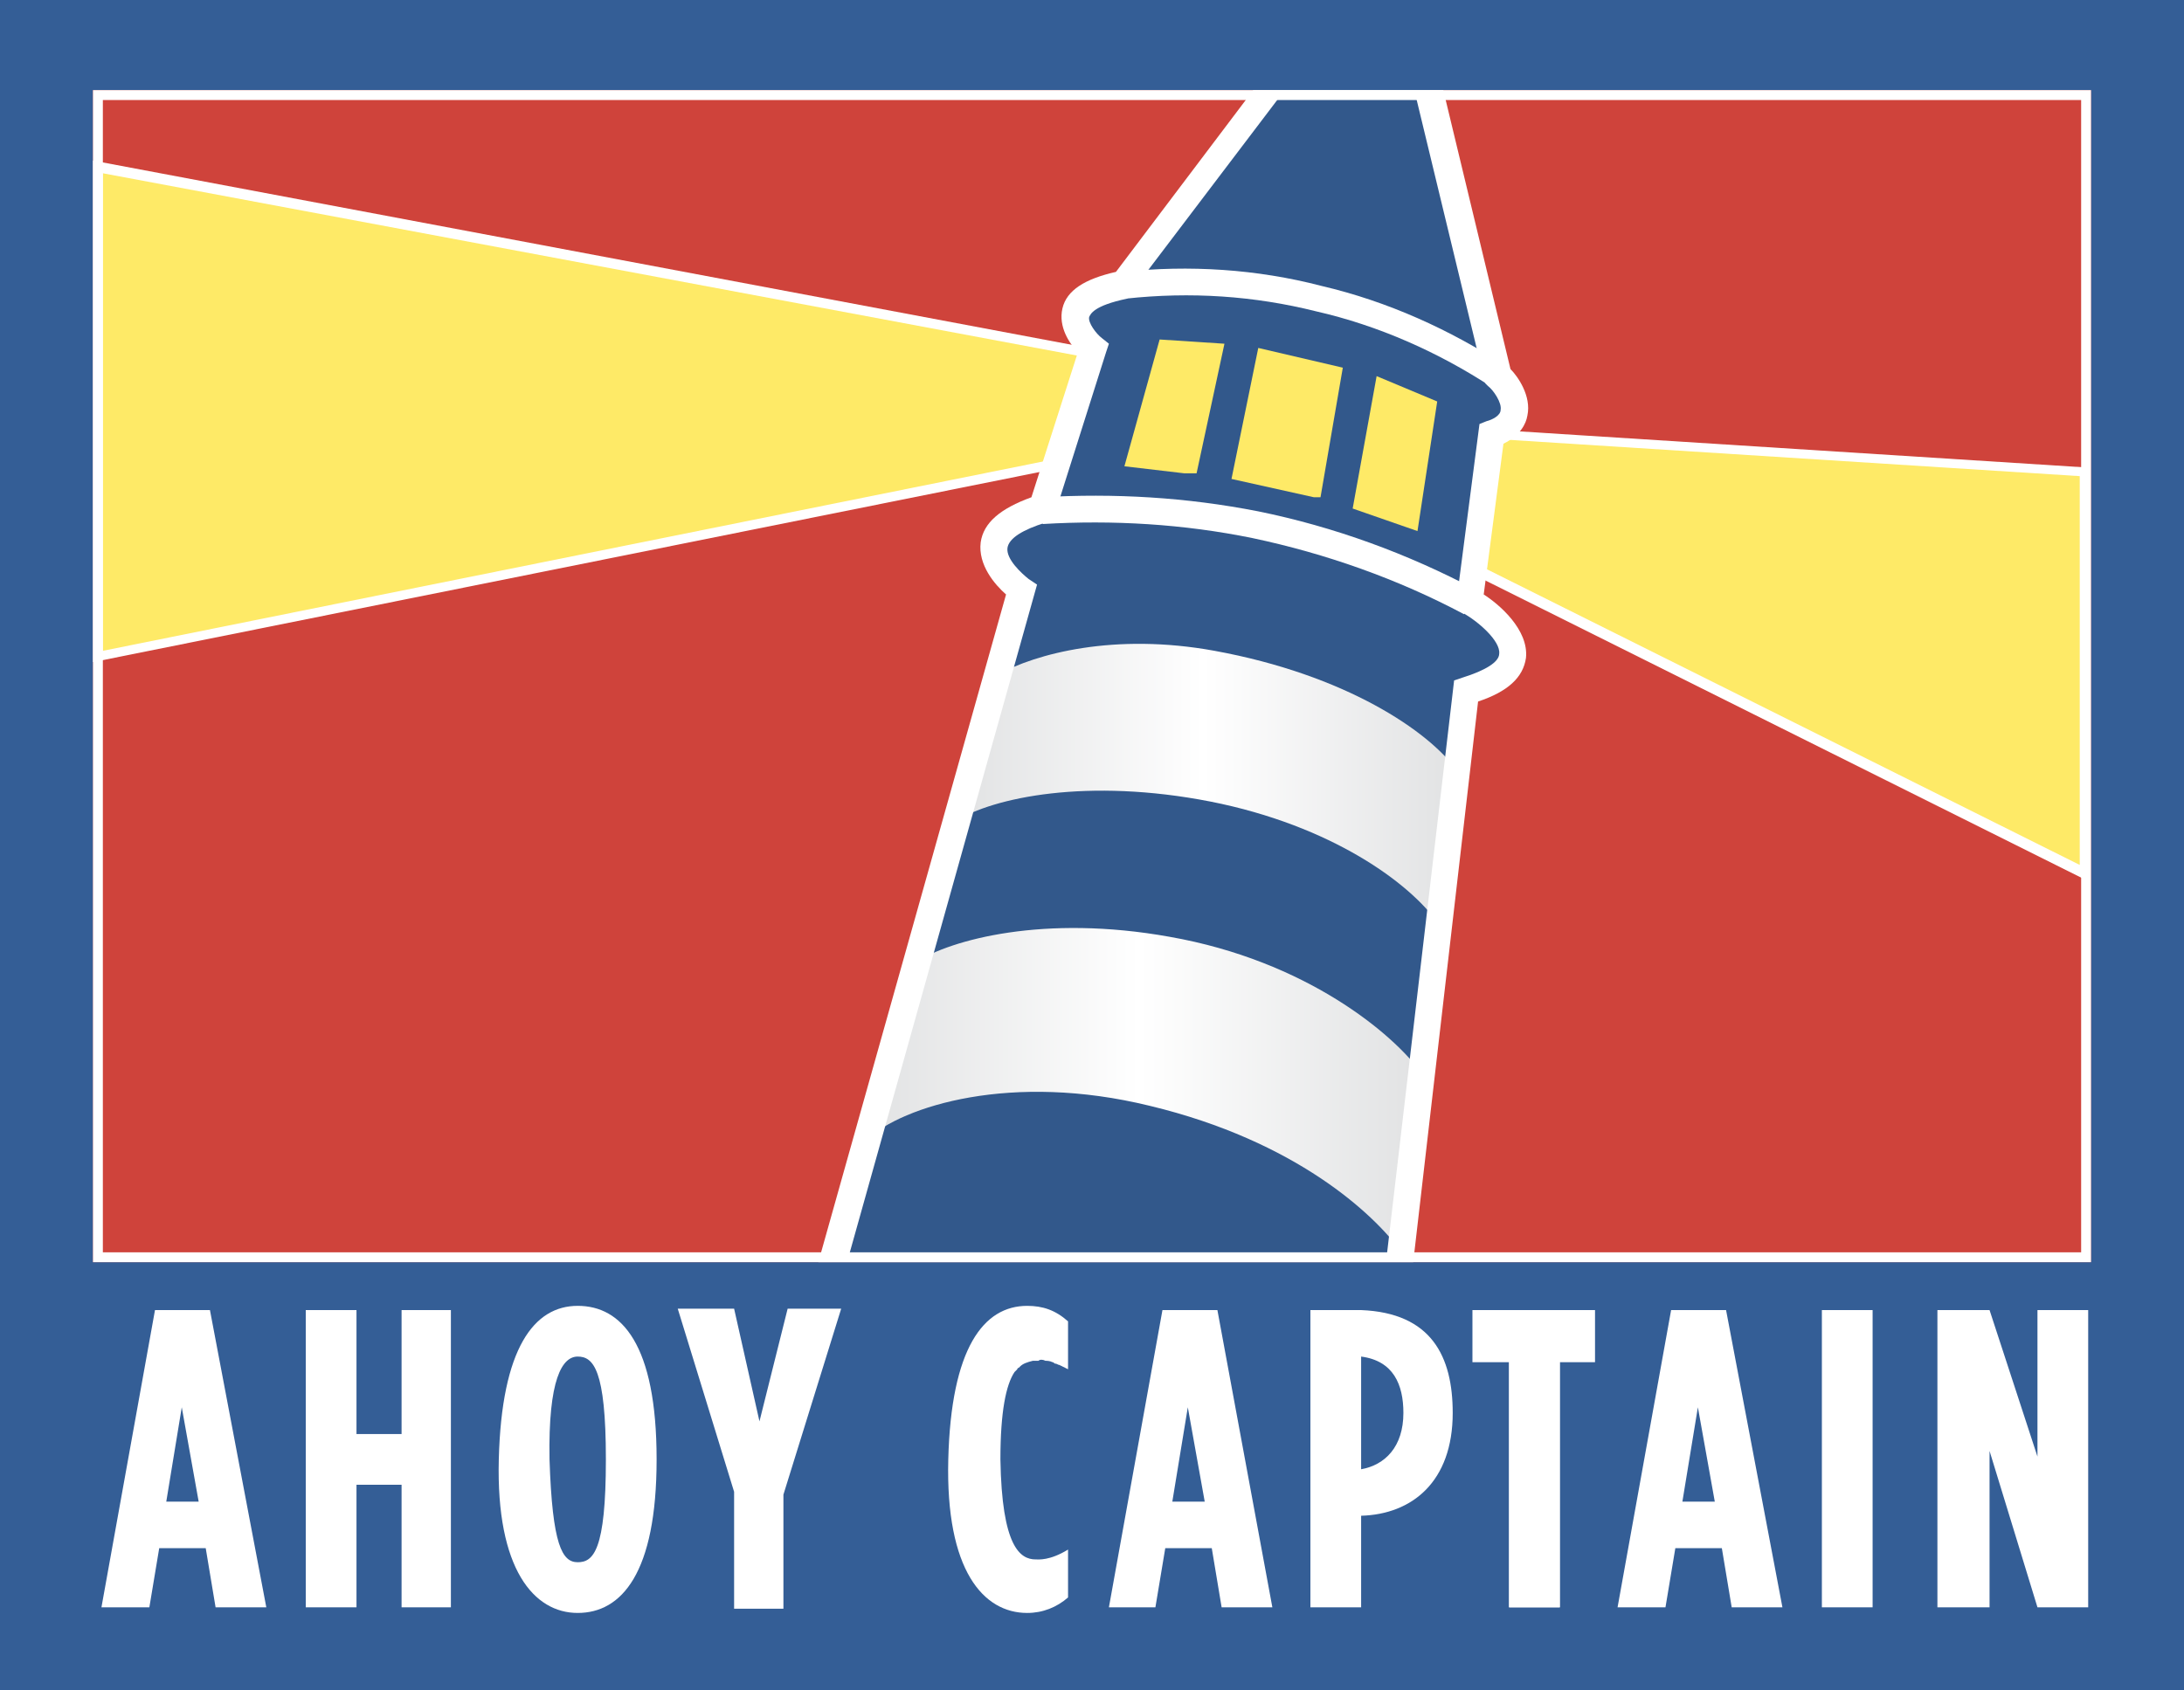 <?xml version="1.0" encoding="utf-8"?>
<!-- Generator: Adobe Illustrator 28.2.0, SVG Export Plug-In . SVG Version: 6.00 Build 0)  -->
<svg version="1.1" id="Layer_1" xmlns="http://www.w3.org/2000/svg" xmlns:xlink="http://www.w3.org/1999/xlink" x="0px" y="0px"
	 viewBox="0 0 155 120" style="enable-background:new 0 0 155 120;" xml:space="preserve">
<style type="text/css">
	.st0{fill:#345E96;}
	.st1{fill:#CF433B;}
	.st2{fill:#FEEA67;}
	.st3{fill:#FFFFFF;}
	.st4{clip-path:url(#SVGID_00000013896618912021471450000003996136897904936841_);}
	.st5{fill:#32588B;}
	.st6{fill:url(#SVGID_00000061456133236700254130000015147658359347643310_);}
	.st7{fill:url(#SVGID_00000183931790678879556030000017597362728533436567_);}
	.st8{clip-path:url(#SVGID_00000103955075291000886610000000835098219590707132_);fill:#FEEA67;}
	.st9{clip-path:url(#SVGID_00000054953408803579895310000017171896198053813437_);fill:#FEEA67;}
	.st10{clip-path:url(#SVGID_00000179614706287406309490000003349041990057830323_);fill:#FEEA67;}
</style>
<g>
	<rect class="st0" width="155" height="120"/>
	<rect x="6.6" y="6.4" class="st1" width="141.8" height="83.2"/>
	<g>
		<polygon class="st2" points="7,11.9 81,25.7 77.6,32.4 7,46.6 		"/>
		<path class="st3" d="M7.3,12.3L80.5,26l-3.2,6.1l-70,14.1V12.3 M6.6,11.4V47l71.2-14.3l3.7-7.2L6.6,11.4L6.6,11.4z"/>
	</g>
	<g>
		<polygon class="st2" points="103.5,39.8 101.6,30.6 148,33.5 148,62 		"/>
		<path class="st3" d="M102,30.9l45.6,2.9v27.6l-43.9-21.9L102,30.9 M101.2,30.2l2,9.9l45.1,22.5V33.2L101.2,30.2L101.2,30.2z"/>
	</g>
	<g>
		<defs>
			<rect id="SVGID_1_" x="6.6" y="6.4" width="141.8" height="83.2"/>
		</defs>
		<clipPath id="SVGID_00000064323374358818868070000007951251882274013595_">
			<use xlink:href="#SVGID_1_"  style="overflow:visible;"/>
		</clipPath>
		<g style="clip-path:url(#SVGID_00000064323374358818868070000007951251882274013595_);">
			<g>
				<path class="st5" d="M58.9,90.3l13.6-48.4c0,0-5.2-3.7,1.4-5.7l3.7-11.4c0,0-4-3.3,2.2-4.5l11-14.6h10.5l5.1,21.1
					c0,0,2.9,2.8-0.5,4.1l-1.5,11.8c0,0,7,4.2-0.3,6.4l-4.8,41.2H58.9z"/>
			</g>
			<g>
				<path class="st3" d="M105.9,27.5c-3.8-2.5-8.1-4.4-12.5-5.4c-4.4-1.1-8.9-1.4-13.5-0.9l-0.2-1.9c4.7-0.5,9.5-0.2,14.1,1
					c4.7,1.1,9.1,3.1,13.1,5.7L105.9,27.5z"/>
			</g>
			<g>
				<path class="st3" d="M103.9,43.6c-4.7-2.5-9.8-4.3-15-5.4c-4.9-1-9.9-1.3-14.9-1l-0.1-1.9c5.2-0.3,10.3,0,15.4,1
					c5.4,1.1,10.6,3,15.5,5.6L103.9,43.6z"/>
			</g>
			
				<linearGradient id="SVGID_00000035515766427890166510000014220967099229459602_" gradientUnits="userSpaceOnUse" x1="67.871" y1="55.654" x2="103.416" y2="55.654">
				<stop  offset="0" style="stop-color:#E1E2E3"/>
				<stop  offset="0.492" style="stop-color:#FFFFFF"/>
				<stop  offset="1" style="stop-color:#E1E2E3"/>
			</linearGradient>
			<path style="fill:url(#SVGID_00000035515766427890166510000014220967099229459602_);" d="M70.8,47.9c2.7-1.5,8.3-3,15.4-1.7
				c9.3,1.7,15.2,5.7,17.2,8.5c-0.4,3.6-0.9,7.3-1.3,10.9c-2-2.9-7.6-7-16.2-8.7c-8.7-1.7-15.4-0.3-18.1,1.4
				C68.8,54.8,69.8,51.4,70.8,47.9z"/>
			
				<linearGradient id="SVGID_00000154419806886345753990000007490428707853040062_" gradientUnits="userSpaceOnUse" x1="61.522" y1="77.383" x2="100.882" y2="77.383">
				<stop  offset="0" style="stop-color:#E1E2E3"/>
				<stop  offset="0.492" style="stop-color:#FFFFFF"/>
				<stop  offset="1" style="stop-color:#E1E2E3"/>
			</linearGradient>
			<path style="fill:url(#SVGID_00000154419806886345753990000007490428707853040062_);" d="M65,68.3c2.5-1.6,9.1-3.4,18-1.8
				c9.7,1.7,15.9,6.9,17.9,9.7c-0.5,4.2-1,8.4-1.5,12.6C97.5,86.2,92,81,81.6,78.5c-9.8-2.4-17.5,0-20.1,2.4
				C62.7,76.7,63.9,72.5,65,68.3z"/>
			<g>
				<g>
					<defs>
						<polygon id="SVGID_00000049908199714367286520000009502234736646489479_" points="82.3,24.1 79.8,33.1 84.9,33.7 86.9,24.4 
													"/>
					</defs>
					<clipPath id="SVGID_00000086659961486042389690000003349656943533527716_">
						<use xlink:href="#SVGID_00000049908199714367286520000009502234736646489479_"  style="overflow:visible;"/>
					</clipPath>
					<path style="clip-path:url(#SVGID_00000086659961486042389690000003349656943533527716_);fill:#FEEA67;" d="M79.8,24.1v9.5
						V24.1z"/>
					
						<rect x="79.8" y="24.1" style="clip-path:url(#SVGID_00000086659961486042389690000003349656943533527716_);fill:#FEEA67;" width="7.1" height="9.5"/>
					<path style="clip-path:url(#SVGID_00000086659961486042389690000003349656943533527716_);fill:#FEEA67;" d="M86.9,33.7v-9.5
						V33.7z"/>
				</g>
			</g>
			<g>
				<g>
					<defs>
						<polygon id="SVGID_00000021811660652790258890000003948806985053460406_" points="89.3,24.7 95.3,26.1 93.7,35.4 87.4,34 
													"/>
					</defs>
					<clipPath id="SVGID_00000095332403483881198370000010990188035695317667_">
						<use xlink:href="#SVGID_00000021811660652790258890000003948806985053460406_"  style="overflow:visible;"/>
					</clipPath>
					<path style="clip-path:url(#SVGID_00000095332403483881198370000010990188035695317667_);fill:#FEEA67;" d="M87.4,24.7v10.6
						V24.7z"/>
					
						<rect x="87.4" y="24.7" style="clip-path:url(#SVGID_00000095332403483881198370000010990188035695317667_);fill:#FEEA67;" width="7.9" height="10.6"/>
					<path style="clip-path:url(#SVGID_00000095332403483881198370000010990188035695317667_);fill:#FEEA67;" d="M95.3,35.4V24.7
						V35.4z"/>
				</g>
			</g>
			<g>
				<g>
					<defs>
						<polygon id="SVGID_00000133529871923347138340000010873008039596483491_" points="97.7,26.7 96,36.1 100.6,37.7 102,28.5 
													"/>
					</defs>
					<clipPath id="SVGID_00000052086670998024910300000007541772383813883285_">
						<use xlink:href="#SVGID_00000133529871923347138340000010873008039596483491_"  style="overflow:visible;"/>
					</clipPath>
					<path style="clip-path:url(#SVGID_00000052086670998024910300000007541772383813883285_);fill:#FEEA67;" d="M96,26.7v11V26.7z"
						/>
					
						<rect x="96" y="26.7" style="clip-path:url(#SVGID_00000052086670998024910300000007541772383813883285_);fill:#FEEA67;" width="6" height="11"/>
					<path style="clip-path:url(#SVGID_00000052086670998024910300000007541772383813883285_);fill:#FEEA67;" d="M102,37.7v-11V37.7
						z"/>
				</g>
			</g>
			<g>
				<path class="st3" d="M100.1,91.3H57.6l13.8-49.1c-0.8-0.7-2-2.1-1.8-3.7c0.2-1.4,1.4-2.4,3.6-3.2L76.5,25
					c-0.6-0.6-1.4-1.8-1.1-3.1c0.3-1.3,1.6-2.1,3.8-2.6L90.3,4.6h11.7l5.2,21.6c0.5,0.5,1.5,1.9,1.2,3.3c-0.1,0.6-0.5,1.4-1.7,2
					l-1.4,10.7c1.1,0.7,3.2,2.5,3,4.5c-0.2,1.4-1.3,2.4-3.4,3.1L100.1,91.3z M60.2,89.3h38.2l4.8-41l0.6-0.2
					c1.6-0.5,2.6-1.1,2.6-1.7c0.1-0.9-1.5-2.3-2.6-2.9l-0.5-0.3l1.7-13.1l0.5-0.2c0.4-0.1,1-0.4,1-0.8c0.1-0.5-0.5-1.4-0.9-1.7
					l-0.2-0.2l-5-20.7h-9.3l-11,14.5L80,21.2c-2.4,0.5-2.6,1.1-2.7,1.3c-0.1,0.4,0.5,1.2,0.9,1.5l0.5,0.4L78.5,25L74.7,37l-0.5,0.1
					c-1.6,0.5-2.6,1.1-2.7,1.8c-0.1,0.8,1,1.8,1.5,2.2l0.6,0.4L60.2,89.3z"/>
			</g>
		</g>
	</g>
	<g>
		<polygon class="st3" points="32,93 32,114.1 28.5,114.1 28.5,105.4 25.3,105.4 25.3,114.1 21.7,114.1 21.7,93 25.3,93 25.3,101.8 
			28.5,101.8 28.5,93 		"/>
		<polygon class="st3" points="59.7,92.9 55.6,106.1 55.6,114.2 52.1,114.2 52.1,105.9 48.1,92.9 52.1,92.9 53.9,100.9 55.9,92.9 		
			"/>
		<path class="st3" d="M14.9,93H11l-3.8,21.1h3.4l0.7-4.2h3.3l0.7,4.2h3.6L14.9,93z M11.8,106.6l1.1-6.7l1.2,6.7H11.8z"/>
		<path class="st3" d="M86.4,93h-3.9l-3.8,21.1H82l0.7-4.2h3.3l0.7,4.2h3.6L86.4,93z M83.2,106.6l1.1-6.7l1.2,6.7H83.2z"/>
		<path class="st3" d="M122.5,93h-3.9l-3.8,21.1h3.4l0.7-4.2h3.3l0.7,4.2h3.6L122.5,93z M119.4,106.6l1.1-6.7l1.2,6.7H119.4z"/>
		<path class="st3" d="M41,92.7c-3.1,0-5.4,3-5.6,10.9c-0.2,7.8,2.5,10.9,5.6,10.9c3.1,0,5.6-2.8,5.6-10.9
			C46.6,95.4,44.1,92.7,41,92.7z M41,110.9c-1.1,0-1.8-1.2-2-7.3c-0.1-5.7,0.9-7.3,2-7.3c1.1,0,2,0.9,2,7.3
			C43,110.1,42.1,110.9,41,110.9z"/>
		<rect x="129.3" y="93" class="st3" width="3.6" height="21.1"/>
		<rect x="107.1" y="93" class="st3" width="3.6" height="21.1"/>
		<g>
			<polygon class="st3" points="148.2,93 148.2,114.1 144.6,114.1 141.2,103 141.2,114.1 137.5,114.1 137.5,93 141.2,93 
				144.6,103.4 144.6,93 			"/>
		</g>
		<g>
			<polygon class="st3" points="113.2,93 113.2,96.7 110.7,96.7 110.7,114.1 107.1,114.1 107.1,96.7 104.5,96.7 104.5,93 			"/>
		</g>
		<path class="st3" d="M96.6,93L96.6,93c0,0-0.1,0-0.2,0H96.6z"/>
		<path class="st3" d="M96,96.2L96,96.2C96,96.2,96,96.2,96,96.2L96,96.2z"/>
		<path class="st3" d="M96.6,93c0,0-0.1,0-0.2,0H93v21.1h3.6v-6.5c3.6-0.1,6.5-2.4,6.5-7.3C103.1,96.3,101.6,93.2,96.6,93z
			 M96.6,104.3v-8c2.3,0.3,3,2,3,4C99.6,102.7,98.3,104,96.6,104.3z"/>
		<path class="st3" d="M72,97.4c-0.6,0.9-1,2.8-1,6.2c0.1,6.2,1.4,7.1,2.5,7.1h0c0.2,0,1,0.1,2.3-0.7v3.4c-0.8,0.7-1.8,1.1-2.9,1.1
			c-3.1,0-5.8-3-5.6-10.9c0.2-7.9,2.5-10.9,5.6-10.9c1.1,0,2,0.3,2.9,1.1v3.4c-0.2-0.1-0.4-0.2-0.6-0.3c-0.1,0-0.2-0.1-0.3-0.1
			c-0.1,0-0.1-0.1-0.2-0.1c-0.2-0.1-0.4-0.1-0.5-0.1c-0.2-0.1-0.4-0.1-0.5,0c0,0-0.1,0-0.1,0c0,0,0,0,0,0c-0.1,0-0.2,0-0.3,0
			c0,0,0,0,0,0c-0.4,0.1-0.7,0.2-0.9,0.4c0,0-0.1,0.1-0.1,0.1c0,0-0.1,0-0.1,0.1l0,0c0,0-0.1,0.1-0.1,0.1C72.1,97.3,72,97.4,72,97.4
			C72,97.4,72,97.4,72,97.4z"/>
		<path class="st3" d="M73.7,96.5c0.2,0,0.4,0,0.5,0"/>
		<path class="st3" d="M75,96.7c-0.1,0-0.1,0-0.2-0.1"/>
		<path class="st3" d="M75.5,97c-0.1,0-0.2-0.1-0.3-0.1"/>
	</g>
	<path class="st3" d="M147.7,7.1v81.8H7.3V7.1H147.7 M148.4,6.4H6.6v83.2h141.8V6.4L148.4,6.4z"/>
</g>
</svg>
